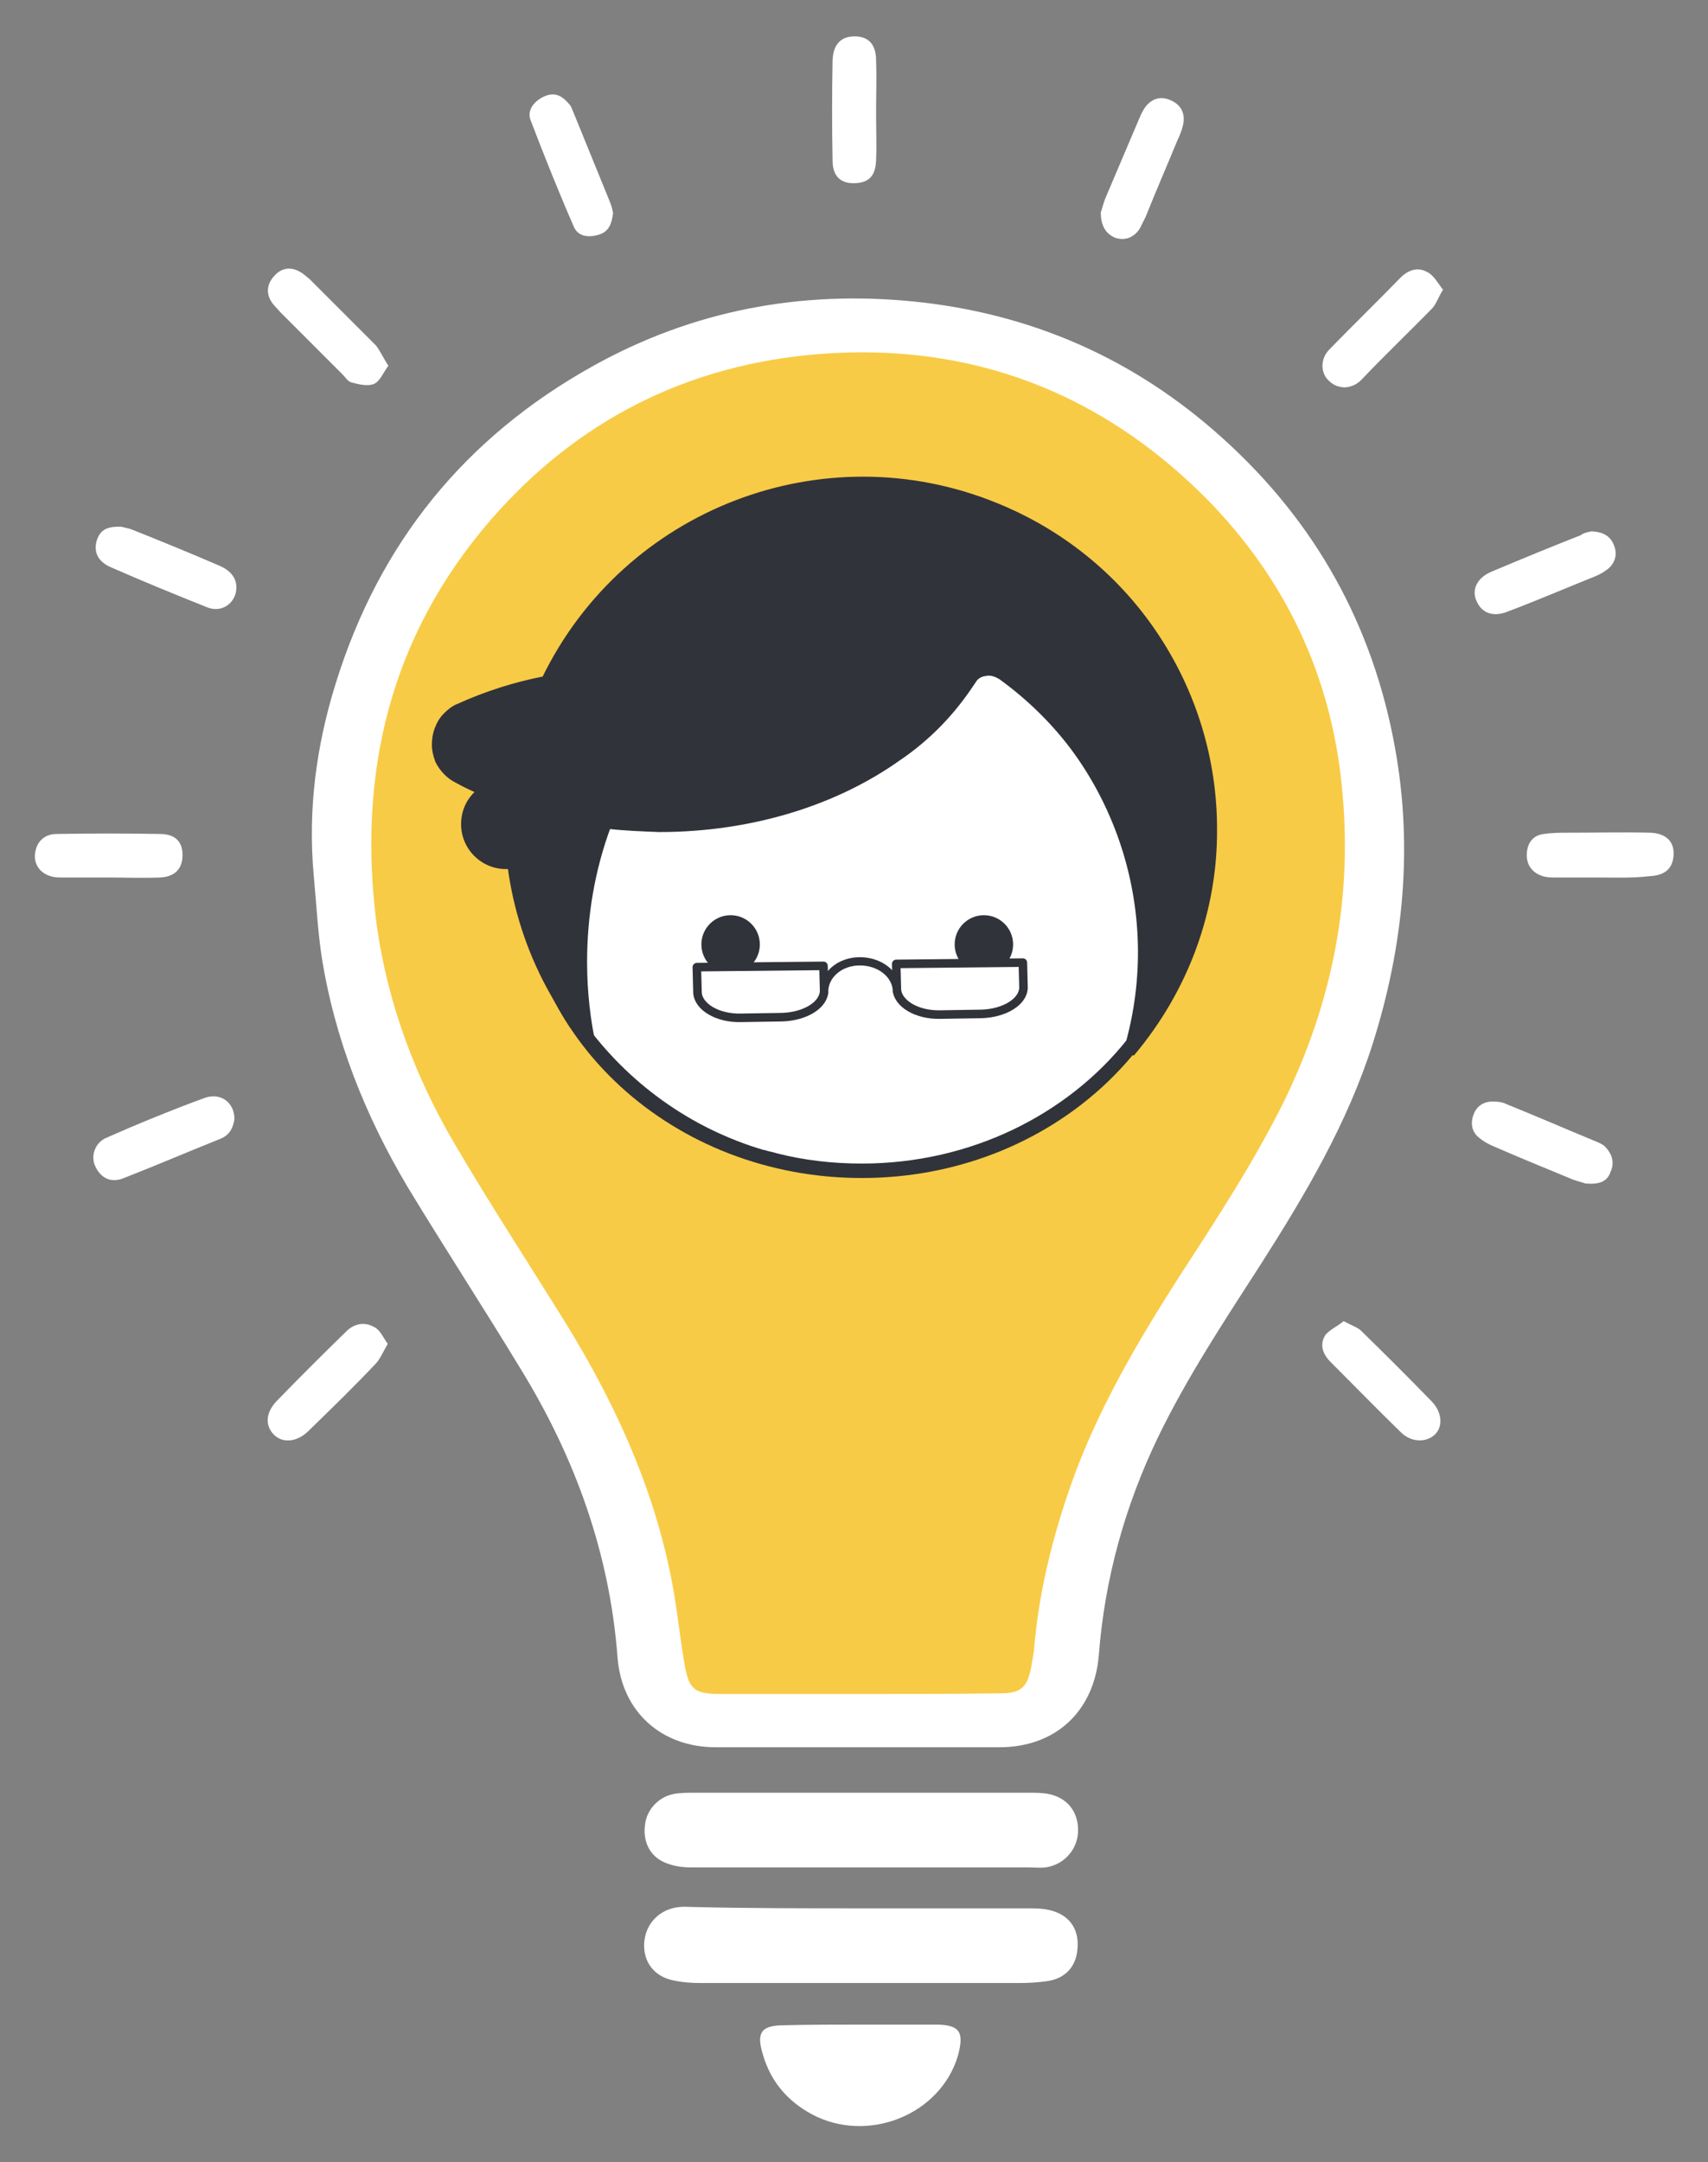 <svg xmlns="http://www.w3.org/2000/svg" xmlns:xlink="http://www.w3.org/1999/xlink" id="Layer_1" x="0px" y="0px" viewBox="0 0 263 332.9" style="enable-background:new 0 0 263 332.9;" xml:space="preserve"><rect x="0" y="0" width="263" height="332.9" fill="#808080" stroke="none"/><style type="text/css">	.st0{fill:#FFFFFF;}	.st1{fill:#F8CB46;}	.st2{fill-rule:evenodd;clip-rule:evenodd;fill:#FFFFFF;}	.st3{fill:none;stroke:#31333A;stroke-width:2.126;}	.st4{fill-rule:evenodd;clip-rule:evenodd;fill:#31333A;}	.st5{fill:none;stroke:#31333A;}	.st6{fill:#31333A;}	.st7{fill:#FFFFFF;stroke:#31333A;stroke-width:1.318;stroke-linecap:round;stroke-linejoin:round;stroke-miterlimit:10;}	.st8{fill:#FFFFFF;stroke:#31333A;stroke-width:1.27;stroke-linecap:round;stroke-linejoin:round;stroke-miterlimit:10;}	.st9{fill-rule:evenodd;clip-rule:evenodd;fill:#474A51;}	.st10{fill-rule:evenodd;clip-rule:evenodd;fill:#F8CB46;}	.st11{fill:none;stroke:#1C274D;stroke-width:2.126;}	.st12{fill-rule:evenodd;clip-rule:evenodd;fill:#1C274D;}	.st13{fill:none;stroke:#31333A;stroke-width:0.992;}	.st14{fill:none;stroke:#31333A;stroke-width:2;}</style><g>	<path class="st0" d="M132.1,269c-7.3,0-14.6,0-21.9,0c-8.3,0-14.4-5.4-15.1-13.7c-1.2-16.1-6.5-30.8-14.9-44.5  c-5.7-9.4-11.7-18.6-17.4-28c-6.6-11.1-11.3-22.9-13.3-35.7c-0.6-4.1-0.8-8.2-1.2-12.4c-0.9-10.1,0.4-19.9,3.4-29.5  c6.7-21.6,19.9-37.9,39.7-48.9c15.3-8.5,31.8-11.6,49.1-9.9c18.2,1.8,34.2,8.8,47.8,21.1c14.3,12.9,23.1,28.8,26.5,47.6  c2.8,15.4,1.3,30.6-3.4,45.5c-3.9,12.3-10.4,23.3-17.3,34.1c-5.6,8.7-11.3,17.3-15.8,26.6c-5.1,10.6-8.2,21.8-9.1,33.5  c-0.7,8.6-6.6,14.2-15.3,14.2C146.8,269,139.5,269,132.1,269z M132.1,258c7.1,0,14.2,0,21.3,0c3.2,0,4.1-0.9,4.7-4  c0.1-0.8,0.3-1.5,0.4-2.3c0.7-8.5,2.7-16.8,5.5-24.9c4-11.3,10-21.5,16.5-31.6c5.4-8.4,10.9-16.7,15.3-25.7  c7.4-15.1,10.6-30.9,8.8-47.6c-1.7-16.6-8.5-30.9-20.1-42.7c-15.9-16.2-35.5-23.7-58.2-21.9c-19.7,1.5-36.3,9.9-49.2,24.8  C61.9,99.6,57,120.2,60.2,142.9c1.6,11.7,5.7,22.6,11.6,32.8c5.2,8.9,10.9,17.5,16.3,26.3c7.3,11.8,13.2,24.2,16,37.9  c0.9,4.5,1.4,9.1,2.1,13.6c0.6,3.8,1.4,4.5,5.3,4.5C118.4,258,125.3,258,132.1,258z"></path>	<path class="st0" d="M132.5,293.8c8.8,0,17.5,0,26.3,0c1.2,0,2.5,0.1,3.6,0.5c2.6,0.9,3.8,3.1,3.5,5.8c-0.2,2.7-1.9,4.5-4.6,4.9  c-1.4,0.2-2.9,0.3-4.4,0.3c-16.3,0-32.6,0-48.9,0c-1.5,0-2.9-0.1-4.3-0.4c-3-0.6-4.7-2.9-4.5-5.8c0.2-3,2.4-5.2,5.4-5.5  c0.8-0.1,1.6,0,2.4,0C115.4,293.8,124,293.8,132.5,293.8z"></path>	<path class="st0" d="M132.7,287.5c-8.8,0-17.5,0-26.3,0c-1.3,0-2.7-0.2-3.9-0.7c-2.3-0.9-3.5-3.1-3.2-5.7c0.2-2.4,2-4.4,4.4-4.9  c1.1-0.2,2.2-0.2,3.3-0.2c17.1,0,34.1,0,51.2,0c1.1,0,2.3,0,3.3,0.2c2.9,0.6,4.6,2.8,4.5,5.8c-0.1,2.8-2.2,5.1-5,5.5  c-0.9,0.1-1.8,0-2.7,0C149.7,287.5,141.2,287.5,132.7,287.5z"></path>	<path class="st0" d="M132.5,311.7c3.8,0,7.6,0,11.5,0c3.8,0,4.5,1.1,3.5,4.8c-2.7,9.1-13.9,13.6-22.5,9c-3.7-2-6.3-5-7.5-9.1  c-1.1-3.5-0.3-4.6,3.3-4.6C124.6,311.7,128.6,311.7,132.5,311.7z"></path>	<path class="st0" d="M169.5,32.7c0.2-0.5,0.4-1.5,0.8-2.4c1.7-4,3.4-8,5.1-12c0.3-0.7,0.6-1.4,1.1-2c1.1-1.3,2.5-1.5,3.9-0.8  c1.5,0.7,2.1,2,1.8,3.6c-0.2,0.9-0.5,1.7-0.9,2.5c-1.6,3.9-3.3,7.8-4.9,11.8c-0.3,0.6-0.6,1.2-0.9,1.8c-0.9,1.4-2.3,1.9-3.8,1.4  C170.3,36,169.5,34.8,169.5,32.7z"></path>	<path class="st0" d="M244.1,182.2c-0.2-0.1-1.1-0.3-1.9-0.6c-4.1-1.7-8.3-3.4-12.4-5.2c-0.7-0.3-1.4-0.7-2-1.2  c-1.2-0.9-1.4-2.3-0.9-3.6c0.5-1.4,1.7-2.1,3.2-2c0.7,0,1.3,0.1,1.9,0.4c4.7,1.9,9.3,3.9,13.9,5.8c0.5,0.2,1.1,0.5,1.4,0.9  c1,1.1,1.3,2.4,0.7,3.7C247.5,181.9,246.3,182.4,244.1,182.2z"></path>	<path class="st0" d="M36.1,172.3c-0.2,1.3-0.7,2.4-2.1,3c-5,2-9.9,4.1-15,6.1c-2,0.8-3.6-0.1-4.4-2c-0.6-1.5,0-3.4,1.7-4.2  c5-2.2,10.1-4.3,15.3-6.2C34.1,168.2,36.1,169.8,36.1,172.3z"></path>	<path class="st0" d="M245.1,81.8c1.6,0.1,2.8,0.6,3.4,2.1c0.6,1.4,0.2,2.7-0.8,3.6c-0.6,0.5-1.3,0.9-2,1.2  c-4.5,1.8-8.9,3.7-13.4,5.4c-2.4,1-4.2,0.3-5-1.7c-0.7-1.7,0.2-3.5,2.4-4.4c4.5-1.9,9.1-3.8,13.7-5.6  C243.9,82,244.6,81.9,245.1,81.8z"></path>	<path class="st0" d="M94.4,32.8c-0.2,1.6-0.6,2.8-2.1,3.3c-1.5,0.5-3.2,0.4-3.9-1.1C86,29.5,83.8,24,81.7,18.5  c-0.6-1.6,0.6-3,2.2-3.7c1.7-0.7,2.8,0.1,3.8,1.3c0.3,0.3,0.4,0.8,0.6,1.2c1.9,4.7,3.8,9.3,5.7,14C94.2,31.8,94.3,32.3,94.4,32.8z"></path>	<path class="st0" d="M246.3,135.1c-2.2,0-4.5,0-6.7,0c-0.7,0-1.4,0-2-0.2c-1.7-0.5-2.6-1.8-2.5-3.5c0.1-1.7,1-2.8,2.6-3  c1.3-0.2,2.7-0.2,4-0.2c4.1,0,8.3-0.1,12.4,0c2.5,0.1,3.7,1.4,3.6,3.4c-0.1,2.1-1.3,3.2-3.8,3.3  C251.4,135.2,248.8,135.1,246.3,135.1z"></path>	<path class="st0" d="M18.7,81.1c0.3,0.1,1.1,0.2,1.8,0.5c4.5,1.8,8.9,3.6,13.3,5.5c2.1,0.9,2.9,2.4,2.5,4.2c-0.5,1.9-2.4,3-4.4,2.2  c-5-2-9.9-4-14.9-6.2c-2-0.9-2.6-2.4-2.1-4.1C15.4,81.7,16.3,81,18.7,81.1z"></path>	<path class="st0" d="M16.8,135.1c-2.3,0-4.7,0-7,0c-0.7,0-1.4,0-2-0.2c-1.7-0.5-2.6-1.9-2.4-3.5c0.2-1.7,1.3-2.9,3.1-3  c5.5-0.1,11-0.1,16.4,0c2.3,0.1,3.3,1.4,3.2,3.5c-0.1,2-1.3,3.1-3.5,3.2C21.9,135.2,19.3,135.1,16.8,135.1  C16.8,135.1,16.8,135.1,16.8,135.1z"></path>	<path class="st0" d="M59.8,56.3c-0.8,1.1-1.3,2.4-2.2,2.8c-0.9,0.4-2.3,0.1-3.4-0.2c-0.6-0.1-1-0.8-1.5-1.3  c-3.2-3.2-6.3-6.3-9.5-9.5c-0.5-0.6-1.1-1.1-1.5-1.8c-0.8-1.4-0.5-2.8,0.7-4c1.1-1.1,2.4-1.2,3.7-0.5c0.6,0.3,1.1,0.8,1.6,1.2  c3.4,3.4,6.8,6.8,10.2,10.2C58.6,54.1,59,55.1,59.8,56.3z"></path>	<path class="st0" d="M134.9,17.3c0,2.5,0.1,4.9,0,7.4c-0.1,2.4-1.1,3.4-3.2,3.5c-2.2,0.1-3.5-1-3.5-3.5c-0.1-5.1-0.1-10.3,0-15.4  c0.1-2.5,1.3-3.7,3.4-3.7c2.1,0,3.3,1.2,3.3,3.7C135,11.9,134.9,14.6,134.9,17.3z"></path>	<path class="st0" d="M222.2,44.6c-0.7,1.1-1,2.1-1.6,2.8c-3.6,3.7-7.3,7.2-10.9,11c-1.4,1.5-3.6,1.7-5.1,0.2  c-1.3-1.2-1.3-3.4,0.1-4.8c3.7-3.8,7.4-7.4,11.1-11.2c1.2-1.1,2.6-1.5,4-0.7C220.8,42.4,221.4,43.6,222.2,44.6z"></path>	<path class="st0" d="M206.9,203.4c1.1,0.6,2,0.9,2.6,1.4c3.7,3.6,7.4,7.3,11,11c1.6,1.7,1.7,3.9,0.4,5.1c-1.3,1.2-3.6,1.2-5.2-0.4  c-3.7-3.6-7.3-7.3-11-11c-1.1-1.2-1.5-2.6-0.6-4C204.8,204.7,205.9,204.2,206.9,203.4z"></path>	<path class="st0" d="M59.7,206.9c-0.7,1.2-1.1,2.2-1.8,3c-3.4,3.6-6.9,7-10.5,10.5c-1.8,1.7-4,1.8-5.3,0.4  c-1.3-1.4-1.2-3.3,0.5-5.1c3.5-3.6,7.1-7.2,10.7-10.7c1.3-1.3,2.9-1.5,4.3-0.7C58.5,204.7,59,205.9,59.7,206.9z"></path>	<path class="st1" d="M132.1,260.8c-7.1,0-14.1,0-21.2,0c-4,0-4.8-0.7-5.5-4.6c-0.8-4.6-1.2-9.3-2.2-14c-2.9-14.1-8.9-26.9-16.4-39  c-5.6-9-11.4-17.9-16.8-27.1c-6.1-10.4-10.3-21.6-12-33.7C55,119.2,60,98,75.6,80c13.3-15.3,30.3-23.9,50.6-25.5  c23.3-1.8,43.4,5.9,59.8,22.5c11.9,12.2,18.9,26.9,20.6,43.9c1.8,17.2-1.4,33.4-9,48.9c-4.6,9.2-10.2,17.8-15.8,26.4  c-6.6,10.3-12.8,20.8-16.9,32.4c-2.9,8.3-5,16.8-5.7,25.6c-0.1,0.8-0.3,1.6-0.4,2.4c-0.6,3.2-1.6,4.1-4.8,4.1  C146.7,260.8,139.4,260.8,132.1,260.8z"></path></g><g>	<path class="st2" d="M117.4,178.2c-11.6-3.4-21.5-10.7-28.4-20.2l-0.3-0.4c-4.7-7.1-7.4-15.5-7.4-24.5c0-3.1,0.3-6.1,0.9-9.1  c6.3,1.8,12.8,2.7,19.4,2.7c14.2,0,27.1-4.1,36.7-10.9c4.9-3.4,9.1-7.8,12.2-12.9c0,0,0-0.1,0.1-0.1c0.5-0.8,1.6-1,2.4-0.4  c18.9,12.9,27.5,36.3,21.5,58.4c-9.3,11.8-24.5,19.5-41.7,19.5c-4.5,0-8.9-0.5-13.3-1.6c-0.7-0.2-1.3-0.3-1.9-0.5  C117.5,178.2,117.4,178.2,117.4,178.2z"></path>	<path class="st3" d="M89,157.9c6.9,9.6,16.8,16.8,28.4,20.2c0.1,0,0.1,0,0.1,0c0.6,0.2,1.3,0.3,1.9,0.5c4.3,1.1,8.8,1.6,13.3,1.6  c17.1,0,32.3-7.7,41.7-19.5c6-22-2.6-45.5-21.5-58.4c-0.8-0.6-1.9-0.4-2.4,0.4c0,0,0,0.1-0.1,0.1c-3.1,5.1-7.3,9.5-12.2,12.9  c-9.6,6.8-22.5,10.9-36.7,10.9c-6.6,0-13.1-0.9-19.4-2.7c-0.6,2.9-0.9,6-0.9,9.1c0,9,2.7,17.4,7.4,24.5L89,157.9z"></path>	<path class="st4" d="M74.5,122.1c-1.5-0.7-2.9-1.3-4.3-2.1c-1.2-0.7-2.2-1.7-2.7-3c-0.3-0.8-0.5-1.6-0.5-2.4c0-0.8,0.1-1.6,0.4-2.4  c0.3-0.8,0.8-1.5,1.3-2.1c0.6-0.6,1.3-1.1,2-1.4c4.2-1.9,8.7-3.3,13.2-4.2c12.5-25.8,42.8-37.5,69.4-26.7  c9.9,4,18.4,10.9,24.4,19.7c6,8.9,9.2,19.3,9.2,30c0,12.7-4.5,25-12.7,34.6c6.2-21.7-1.9-44.9-20.1-58.1c-0.1,0-0.1-0.1-0.2-0.1  c-0.7-0.4-1.5-0.6-2.3-0.4c-0.8,0.2-1.5,0.6-1.9,1.3c-3,4.6-6.9,8.6-11.5,11.8c-9.6,6.8-22.5,10.9-36.7,10.9  c-2.7,0-5.3-0.2-7.9-0.5c-2.4,6.7-3.7,13.9-3.7,21c0,4.5,0.5,9,1.5,13.5c-8.5-9.7-13.2-22.2-13.2-35.2c0-0.9,0-1.9,0.1-2.8  C77,123.2,75.8,122.7,74.5,122.1z"></path>	<path class="st5" d="M70.3,120c1.4,0.8,2.8,1.4,4.3,2.1c1.2,0.5,2.5,1,3.7,1.5c-0.1,0.9-0.1,1.9-0.1,2.8c0,12.9,4.7,25.5,13.2,35.2  c-1-4.4-1.5-8.9-1.5-13.5c0-7.2,1.2-14.3,3.7-21c2.6,0.3,5.3,0.4,7.9,0.5c14.2,0,27.1-4.1,36.7-10.9c4.6-3.1,8.5-7.1,11.5-11.8  c0.4-0.7,1.1-1.2,1.9-1.3c0.8-0.2,1.6,0,2.3,0.4c0.1,0,0.1,0.1,0.2,0.1c18.3,13.2,26.3,36.4,20.1,58.1c8.2-9.7,12.8-21.9,12.7-34.6  c0-10.7-3.2-21.1-9.2-30c-6-8.9-14.5-15.7-24.4-19.7c-26.5-10.8-56.9,0.9-69.4,26.7c-4.6,0.9-9,2.3-13.2,4.2  c-0.8,0.3-1.4,0.8-2,1.4c-0.6,0.6-1,1.3-1.3,2.1c-0.3,0.8-0.4,1.6-0.4,2.4c0,0.8,0.2,1.6,0.5,2.4C68.1,118.3,69.1,119.4,70.3,120z"></path>	<path class="st3" d="M132.7,85.8c-28.4,0-51.5,21.2-51.5,47.3c0,26.1,23,47.2,51.5,47.2s51.4-21.1,51.4-47.2  C184.2,106.9,161.1,85.8,132.7,85.8z"></path>	<path class="st4" d="M77.9,120c-1.8,0-3.6,0.7-4.9,2c-1.3,1.3-2,3-2,4.9c0,3.8,3.1,6.9,6.9,6.9c3.8,0,6.9-3.1,6.9-6.9  C84.8,123,81.8,120,77.9,120z"></path>	<circle class="st6" cx="112.5" cy="145.4" r="4.5"></circle>	<circle class="st6" cx="151.5" cy="145.4" r="4.5"></circle>	<g>		<path class="st7" d="M126.9,152.5L126.9,152.5c0,2.2-2.9,4-6.5,4.1l-6.3,0.1c-3.6,0.1-6.6-1.7-6.7-3.9v0l-0.1-3.9l19.5-0.2   L126.9,152.5z"></path>		<path class="st7" d="M157.6,152L157.6,152c0,2.2-2.9,4-6.5,4.1l-6.3,0.1c-3.6,0.1-6.6-1.7-6.7-3.9l0,0l-0.1-3.9l19.5-0.2   L157.6,152z"></path>		<path class="st8" d="M126.9,152.7c0-2.6,2.4-4.7,5.5-4.7c3.1,0,5.6,2,5.7,4.5"></path>	</g></g><path class="st2" d="M410.3,73.5c4.6-1.2,7.4-6,6.1-10.6l-0.9-3.5c-1.2-4.6-6-7.4-10.6-6.1c-1.1,0.3-2.1,0.8-3,1.5 c-0.9,0.7-1.7,1.6-2.2,2.5c-0.6,1-0.9,2.1-1.1,3.2c-0.1,1.1-0.1,2.3,0.2,3.4l0.9,3.5c0.3,1.1,0.8,2.1,1.5,3c0.7,0.9,1.6,1.7,2.5,2.2 c1,0.6,2.1,0.9,3.2,1.1C408.1,73.9,409.2,73.8,410.3,73.5z"></path><path class="st3" d="M414.6,51.8l-16.7,4.5l4.9,18.2l16.7-4.5L414.6,51.8z"></path><path class="st3" d="M366,140.9c5-35.4,57.9-75.3,129-94.3c81.1-21.7,155.2-8.2,165.5,30.2c4.8,17.7-4.9,37.7-24.7,56.2 c-23,21.5-59.8,41.1-103.5,52.8c-34.4,9.2-67.6,12.1-95.1,9.4c-2.6-0.3-5.1-0.5-7.5-0.9c-13.9-1.9-26.1-5.4-36-10.2 c-5.6-2.7-10.5-5.9-14.6-9.5"></path><path class="st9" d="M439.1,84l116.8-28.8l-2.1-8.6L436.9,75.3L439.1,84z"></path><path class="st5" d="M554.3,46.9L437.6,75.7l1.9,7.7l116.8-28.8L554.3,46.9z"></path><path class="st10" d="M437.4,75.4l118.5-29.2c0.8-0.2,1.5-0.7,2-1.5c0.4-0.7,0.6-1.6,0.4-2.4l-7.5-30.3c-0.2-0.8-0.7-1.5-1.5-2 c-0.7-0.4-1.6-0.6-2.4-0.4L428.4,38.9c-0.8,0.2-1.5,0.7-2,1.5c-0.4,0.7-0.6,1.6-0.4,2.4l7.5,30.3c0.2,0.8,0.7,1.5,1.5,2 C435.7,75.5,436.6,75.6,437.4,75.4z"></path><path class="st3" d="M551.3,9.7L426.6,40.5l8.5,34.5l124.7-30.7L551.3,9.7z"></path><path class="st2" d="M437.4,75.4l96.4-23.7c0.8-0.2,1.5-0.7,2-1.5c0.4-0.7,0.6-1.6,0.4-2.4l-7.5-30.3c-0.2-0.8-0.7-1.5-1.5-2 c-0.7-0.4-1.6-0.6-2.4-0.4l-96.4,23.7c-0.8,0.2-1.5,0.7-2,1.5c-0.4,0.7-0.6,1.6-0.4,2.4l7.5,30.3c0.2,0.8,0.7,1.5,1.5,2 C435.7,75.5,436.6,75.6,437.4,75.4z"></path><path class="st3" d="M529.2,15.2L426.6,40.5l8.5,34.5l102.6-25.3L529.2,15.2z"></path><path class="st10" d="M519.9,31.5c-1.5,0-3,0.6-4.1,1.7c-1.1,1.1-1.7,2.5-1.7,4.1c0,3.2,2.6,5.8,5.7,5.8s5.8-2.6,5.8-5.8 C525.6,34,523,31.5,519.9,31.5z"></path><path class="st11" d="M497.4,42.7l16.9-4.2 M538.4,25.3l3.1,12.4 M546.2,23.4l3.1,12.5 M519.9,31.5c-1.5,0-3,0.6-4.1,1.7 c-1.1,1.1-1.7,2.5-1.7,4.1c0,3.2,2.6,5.8,5.7,5.8s5.8-2.6,5.8-5.8C525.6,34,523,31.5,519.9,31.5z"></path><path class="st12" d="M441,57.4l7.6-1.9l-1.9-7.6l-7.6,1.9L441,57.4z M452.3,54.6l7.6-1.9l-1.9-7.6l-7.6,1.9L452.3,54.6z  M463.7,51.8l7.6-1.9l-1.9-7.6l-7.6,1.9L463.7,51.8z M475.1,49l7.6-1.9l-1.9-7.6l-7.6,1.9L475.1,49z"></path><path class="st4" d="M426.2,14.6c-2.1,1.8-2,5.2,0,7.6c2.1,2.4,5.5,2.8,7.5,1s2-5.2-0.1-7.6C431.6,13.2,428.2,12.8,426.2,14.6z"></path><path class="st5" d="M426.2,14.6c-2.1,1.8-2,5.2,0,7.6c2.1,2.4,5.5,2.8,7.5,1s2-5.2-0.1-7.6C431.6,13.2,428.2,12.8,426.2,14.6z"></path><path class="st2" d="M384.1,25.4C384.1,25.4,384.1,25.4,384.1,25.4c3.3,2,6.8,3.3,10.5,3.8c7.3,1.1,15.7-0.3,23.6-4.3 c3.7-1.9,7.1-4.2,10.1-7c1.2,1.5,2.2,3.1,3.1,4.8c2.5,5,3.4,10.5,2.8,15.8c0,0.1,0,0.2,0,0.3C433,46.2,429.4,53,424,58.2l-0.1,0.1 c-0.3,0.3-0.6,0.6-0.9,0.8c-2.1,1.8-4.5,3.4-7,4.6c-9.6,4.9-20.3,4.9-28.9,0.9c-9.6-10.6-11.5-26.2-4.6-38.7 C382.9,25.3,383.6,25.1,384.1,25.4z"></path><path class="st13" d="M384.1,25.5C384.1,25.4,384.1,25.4,384.1,25.5c-0.6-0.3-1.3-0.1-1.5,0.4c-6.9,12.6-5.1,28.1,4.6,38.7 c8.6,4,19.3,4,28.9-0.9c2.5-1.3,4.8-2.8,7-4.6c0.3-0.3,0.6-0.6,0.9-0.8l0.1-0.1c5.4-5.2,9-12,10.2-19.4c0-0.1,0-0.2,0-0.3 c0.6-5.3-0.3-10.8-2.8-15.8c-0.9-1.7-1.9-3.3-3.1-4.8c-3,2.8-6.4,5.2-10.1,7c-7.9,4-16.3,5.4-23.6,4.3 C390.9,28.7,387.3,27.4,384.1,25.5z"></path><path class="st4" d="M431.2,18.1c3.7,7.2,4.6,15.6,2.6,23.4c-0.7-2.8-0.1-18-11-18.7c-1.4,0.9-2.8,1.8-4.3,2.5 c-7.9,4-16.3,5.4-23.6,4.3c-3.4-0.5-6.8-1.6-9.8-3.3c-0.9-0.5-2.1-0.2-2.6,0.7c0,0,0,0.1-0.1,0.1c-6.5,12.6-4.4,27.8,5.2,38.2 c-7.4-3.1-13.4-8.6-17-15.8c-3-6-4.2-12.7-3.4-19.4c0.8-6.6,3.6-12.9,8-18c11.8-13.6,32.1-15.7,46.4-4.8c2.8-0.8,5.7-1.3,8.6-1.4 c0.5,0,1,0,1.5,0.2c0.5,0.2,0.9,0.4,1.3,0.8c0.4,0.3,0.7,0.8,0.9,1.2c0.2,0.5,0.4,1,0.4,1.5c0.1,0.9-0.2,1.7-0.7,2.4 c-1,1.5-2.2,2.9-3.5,4.3C430.7,17.1,431,17.6,431.2,18.1z"></path><path class="st5" d="M433.8,41.5c2-7.9,1.1-16.2-2.6-23.4c-0.3-0.5-0.6-1-0.8-1.6c1.3-1.3,2.4-2.8,3.5-4.3c0.5-0.7,0.7-1.6,0.7-2.4 c0-0.5-0.2-1-0.4-1.5c-0.2-0.5-0.5-0.9-0.9-1.2c-0.4-0.3-0.8-0.6-1.3-0.8c-0.5-0.2-1-0.2-1.5-0.2c-2.9,0.1-5.8,0.6-8.6,1.4 c-14.3-10.9-34.6-8.8-46.4,4.8c-9,10.3-10.8,25.1-4.6,37.3c3.6,7.1,9.6,12.7,17,15.8c-9.6-10.4-11.7-25.6-5.2-38.2 c0,0,0-0.1,0.1-0.1c0.5-0.9,1.7-1.2,2.6-0.7c3,1.7,6.3,2.8,9.8,3.3c7.3,1.1,15.7-0.3,23.6-4.3c1.5-0.8,2.9-1.6,4.3-2.5 C433.8,23.6,433.1,38.8,433.8,41.5z"></path><path class="st3" d="M389.2,10.8c-15.9,8.1-22.8,26.4-15.4,41c7.4,14.6,26.3,19.9,42.2,11.8c15.9-8.1,22.8-26.4,15.4-41 C424,8.1,405.1,2.8,389.2,10.8z"></path><path class="st14" d="M415.6,42.1l2.1,1.4c0.6,0.4,1.3,0.9,1.6,1.6c0.3,0.7,0,1.7-0.7,1.8"></path><path class="st2" d="M405.5,51.9c5-1.3,12.7-0.2,11.9,5.1c-0.6,3.8-4.3,3.4-7.3,3.1c-0.8-0.1-1.6-0.2-2.2-0.1 c-0.9,0-1.9,0.3-2.9,0.5c-2.7,0.6-5.6,1.3-6.8-1.3C396.5,55.1,400.5,53.2,405.5,51.9z"></path><path class="st3" d="M417.5,57c0.8-5.3-6.9-6.4-11.9-5.1c-5,1.3-9.1,3.2-7.3,7.3c1.6,3.6,6.6,0.9,9.7,0.8 C410.7,59.8,416.7,61.8,417.5,57z"></path><path class="st4" d="M422.2,33.6c-1.5,0-2.7,1.2-2.7,2.7c0,1.5,1.2,2.7,2.7,2.7c1.5,0,2.7-1.2,2.7-2.7 C424.9,34.8,423.7,33.6,422.2,33.6z M403.7,39.2c-1.5,0-2.7,1.2-2.7,2.7c0,1.5,1.2,2.7,2.7,2.7c1.5,0,2.7-1.2,2.7-2.7 C406.4,40.4,405.2,39.2,403.7,39.2z"></path><path class="st2" d="M466.3,29.5c0.4,1.1,0.3,2.3-0.2,3.4c-0.5,1-1.4,1.8-2.5,2.2c-1.1,0.4-2.3,0.3-3.4-0.2 c-1.1-0.5-1.9-1.4-2.3-2.5L456,28c-0.8-2.3,0.4-4.9,2.7-5.7c2.3-0.8,4.9,0.4,5.7,2.7L466.3,29.5z"></path><path class="st3" d="M463.6,35.2c1.1-0.4,2-1.2,2.5-2.3c0.5-1.1,0.6-2.3,0.2-3.4l-1.9-4.5c-0.4-1.1-1.2-2-2.3-2.5 c-1.1-0.5-2.3-0.6-3.4-0.2c-1.1,0.4-2,1.2-2.5,2.3c-0.5,1.1-0.6,2.3-0.2,3.4l1.9,4.5c0.2,0.6,0.5,1.1,0.9,1.5c0.4,0.4,0.9,0.8,1.4,1 c0.5,0.3,1.1,0.4,1.7,0.4S463,35.4,463.6,35.2z"></path><path class="st2" d="M457.6,32c0.8,2.2-0.4,4.6-2.6,5.3c-0.2,0.1-0.4,0.1-0.7,0.2c-2,0.3-4-0.8-4.6-2.7l-2.3-6.1 c-0.8-2.2,0.4-4.6,2.5-5.3c2.2-0.8,4.5,0.4,5.3,2.6L457.6,32z"></path><path class="st3" d="M455.1,37.3c0.5-0.2,1-0.5,1.4-0.8c0.4-0.4,0.7-0.8,1-1.3c0.2-0.5,0.4-1,0.4-1.6c0-0.5,0-1.1-0.2-1.6l-2.3-6.1 c-0.8-2.2-3.1-3.3-5.3-2.6c-0.5,0.2-1,0.5-1.4,0.8c-0.4,0.4-0.7,0.8-1,1.3c-0.2,0.5-0.4,1-0.4,1.6c0,0.5,0,1.1,0.2,1.6l2.3,6.1 c0.3,0.9,1,1.7,1.8,2.2c0.8,0.5,1.8,0.7,2.8,0.5C454.6,37.4,454.9,37.3,455.1,37.3z"></path><path class="st2" d="M449.1,31.3c0,2.3-1.9,4.2-4.2,4.1c-0.2,0-0.5,0-0.7-0.1c-1-0.2-1.8-0.7-2.5-1.4c-0.6-0.8-1-1.7-1-2.7l-0.3-3.9 c0-2.3,1.9-4.2,4.2-4.1c2.3,0,4.2,1.9,4.1,4.2L449.1,31.3z"></path><path class="st3" d="M444.9,35.5c2.3,0,4.2-1.8,4.2-4.1l-0.3-3.9c0-2.3-1.8-4.2-4.1-4.2c-0.5,0-1.1,0.1-1.6,0.3 c-0.5,0.2-1,0.5-1.4,0.9c-0.4,0.4-0.7,0.8-0.9,1.3c-0.2,0.5-0.3,1-0.3,1.6l0.3,3.9c0,1,0.3,1.9,1,2.7c0.6,0.8,1.5,1.3,2.5,1.4 C444.4,35.4,444.7,35.5,444.9,35.5z"></path><path class="st2" d="M473,25.3c0.4,1,0.4,2.2-0.1,3.2c-0.4,1-1.3,1.8-2.3,2.2c-1,0.4-2.2,0.4-3.2-0.1c-1-0.4-1.8-1.3-2.2-2.3 l-1.7-3.5c-0.4-1-0.4-2.2,0.1-3.2c0.4-1,1.3-1.8,2.3-2.2c1-0.4,2.2-0.4,3.2,0.1c1,0.4,1.8,1.3,2.2,2.3L473,25.3z"></path><path class="st3" d="M470.6,30.7c1-0.4,1.9-1.2,2.3-2.2c0.4-1,0.5-2.2,0.1-3.2l-1.7-3.5c-0.2-0.5-0.5-1-0.9-1.4 c-0.4-0.4-0.8-0.7-1.3-0.9c-0.5-0.2-1-0.3-1.6-0.3c-0.5,0-1.1,0.1-1.6,0.3c-0.5,0.2-1,0.5-1.4,0.9c-0.4,0.4-0.7,0.8-0.9,1.3 c-0.2,0.5-0.3,1-0.3,1.6c0,0.5,0.1,1.1,0.3,1.6l1.7,3.5c0.4,1,1.2,1.9,2.2,2.3C468.5,31.1,469.6,31.1,470.6,30.7z"></path></svg>